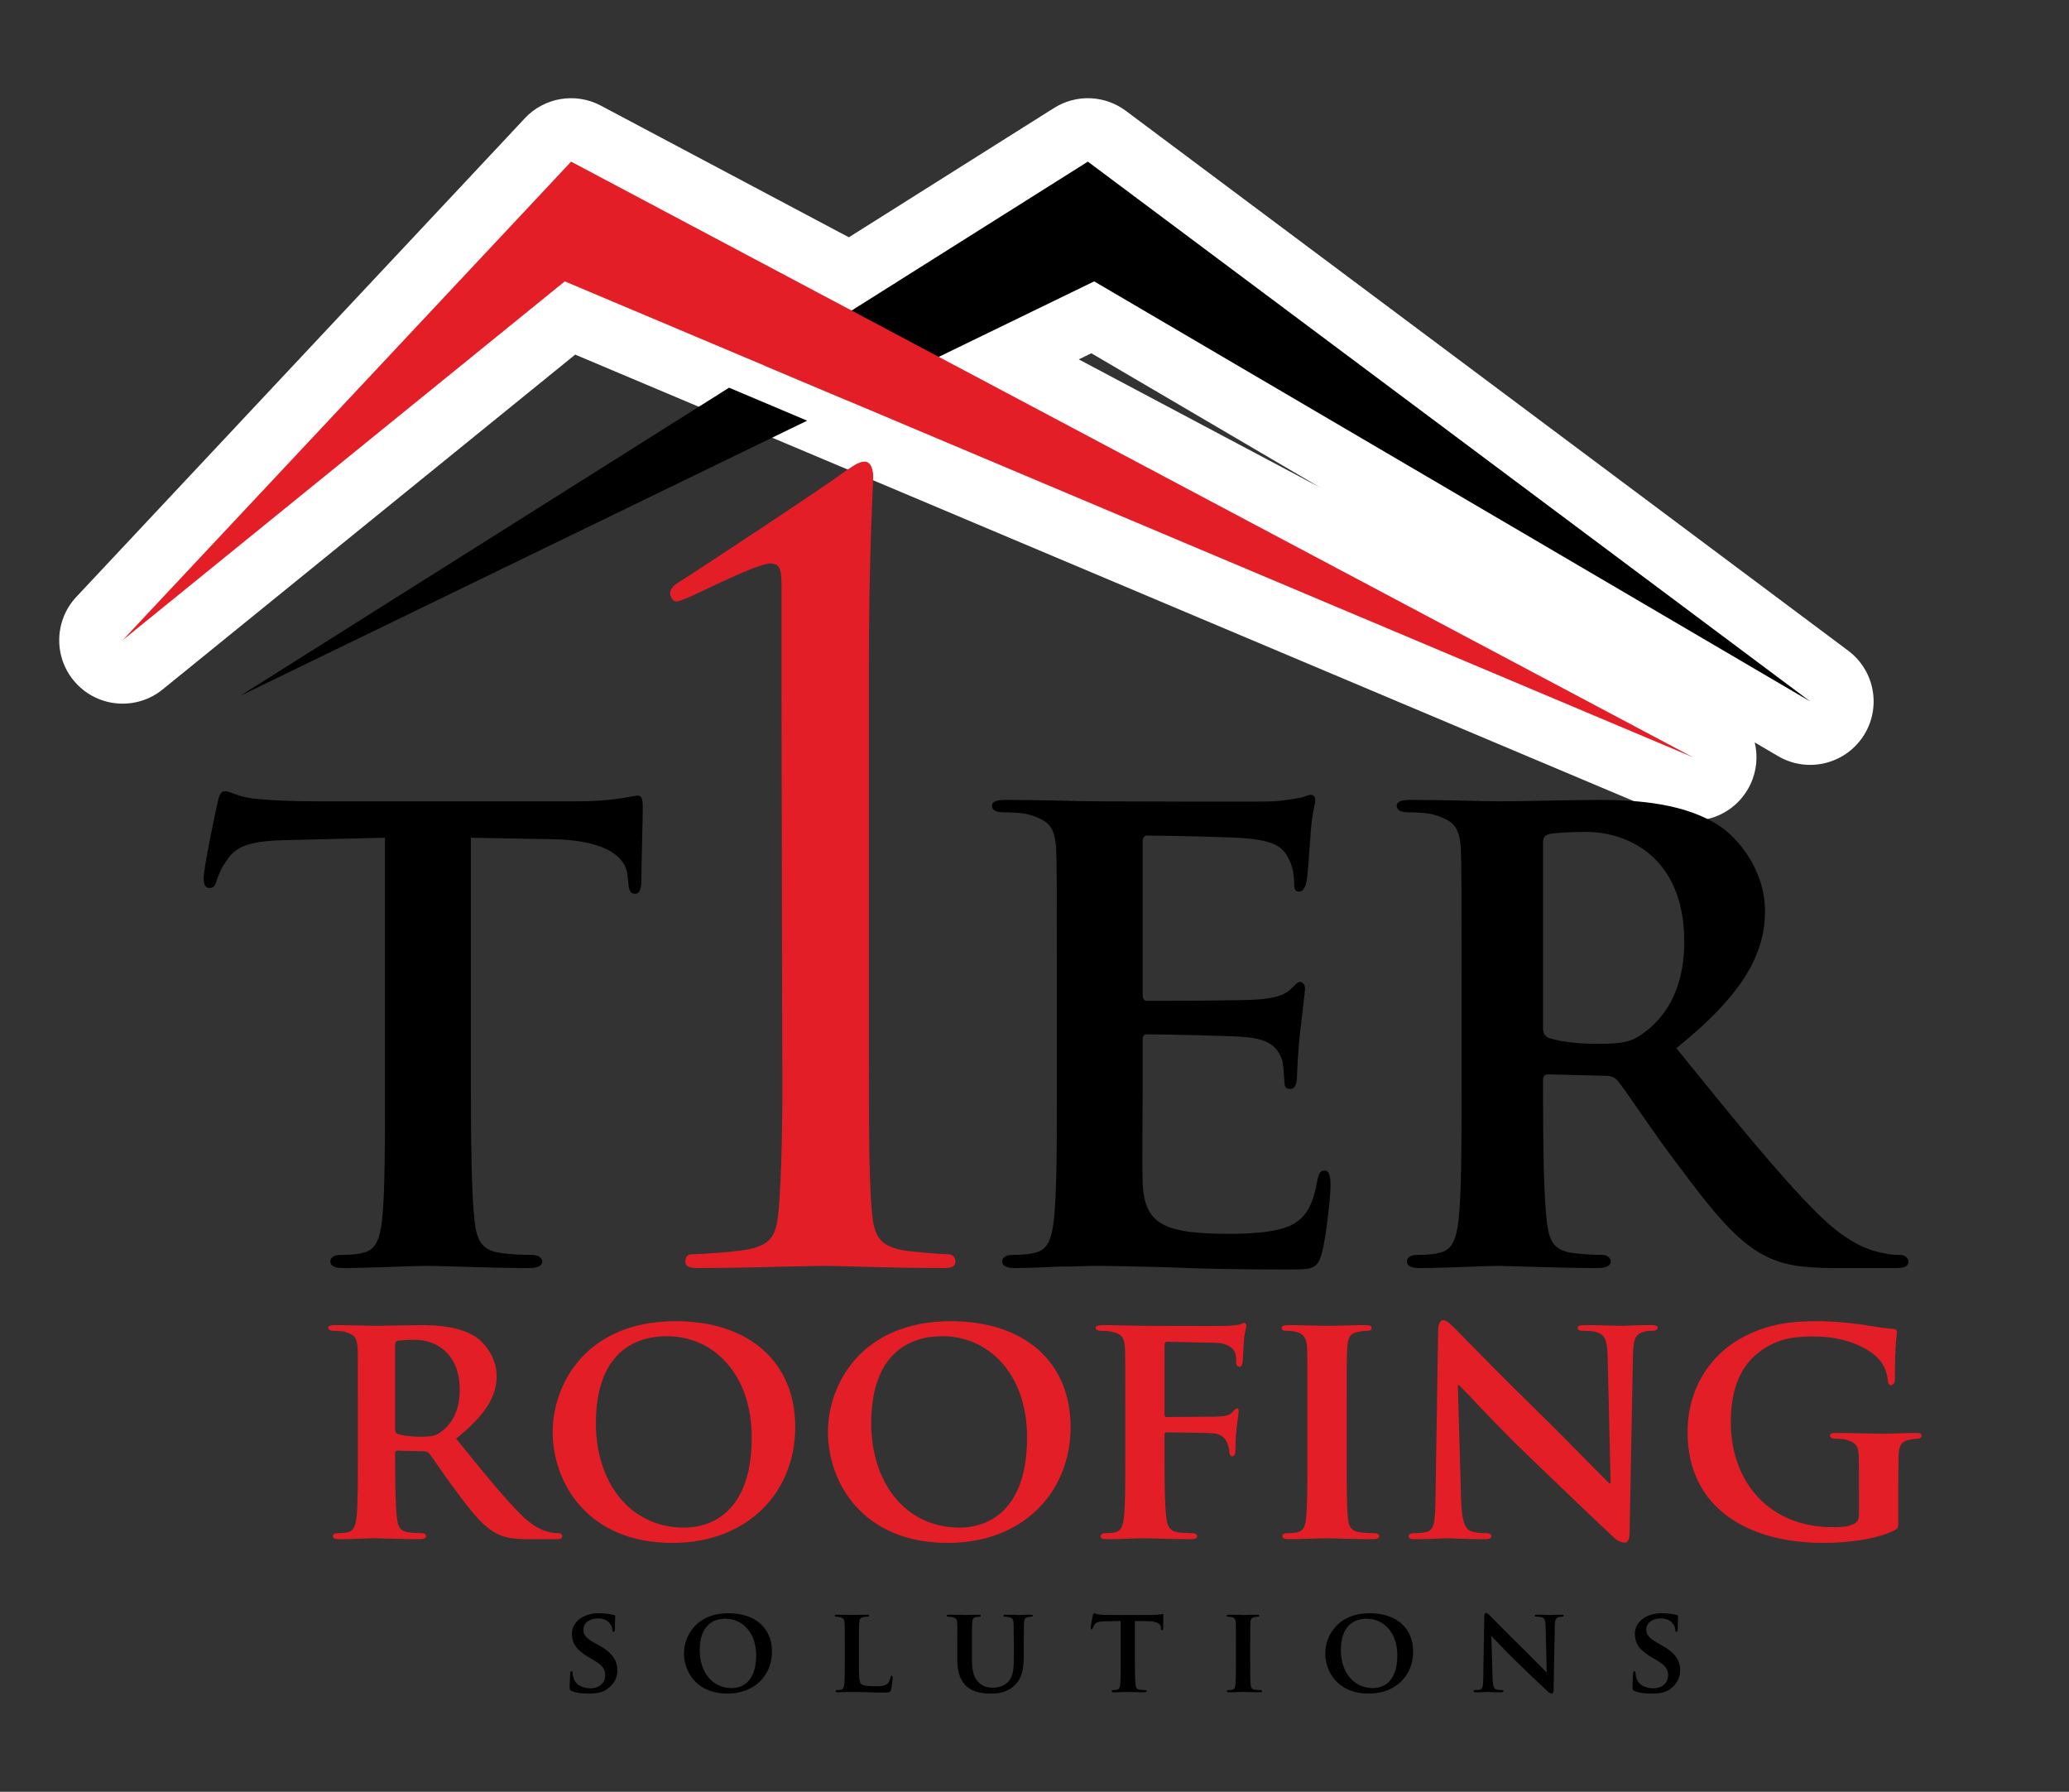 <?xml version="1.0" encoding="UTF-8" standalone="no"?> <svg xmlns="http://www.w3.org/2000/svg" xmlns:xlink="http://www.w3.org/1999/xlink" xmlns:serif="http://www.serif.com/" width="100%" height="100%" viewBox="0 0 261 226" version="1.1" xml:space="preserve" style="fill-rule:evenodd;clip-rule:evenodd;stroke-linejoin:round;stroke-miterlimit:2;"><rect x="0" y="0" width="261" height="226" fill="#333333" stroke="none"/><rect id="Desktop-1920x1080" x="-1119.59" y="-955.134" width="1920" height="6930.78" style="fill:none;"></rect><g id="Slider-Nav"></g><g><g><g><path d="M101.753,57.038l2.11,0.889l0.014,0.006l60.469,25.507l46.121,19.448c3.944,1.663 8.498,-0.073 10.335,-3.938c0.816,-1.718 0.967,-3.587 0.551,-5.309l2.953,1.733c3.662,2.148 8.364,1.061 10.713,-2.476c2.348,-3.537 1.524,-8.292 -1.877,-10.833l-91.122,-68.088c-2.652,-1.982 -6.252,-2.125 -9.053,-0.359l-25.883,16.311l-31.293,-16.609c-3.194,-1.696 -7.128,-1.037 -9.597,1.605l-3.138,3.36c-0.571,0.609 -53.422,56.996 -53.422,56.996c-2.877,3.069 -2.885,7.843 -0.018,10.922c2.867,3.079 7.629,3.411 10.896,0.76l52.047,-42.236l20.753,8.753l8.441,3.558Zm34.33,-11.709l30.538,16.208l-28.949,-16.98l-1.589,0.772Z" style="fill:#fff;"></path><path d="M213.576,95.517l-46.122,-19.448l-60.483,-25.513l-10.552,-4.448l-25.174,-10.618l-55.774,45.261l53.426,-57l3.144,-3.365l35.387,18.783l10.995,5.843l95.153,50.505Z" style="fill:#fff;fill-rule:nonzero;"></path></g><g id="Tier-1-Logo-Color"><path d="M91.971,48.899l9.848,4.161l-71.57,34.735l61.722,-38.896Z" style="fill-rule:nonzero;"></path><path d="M137.232,20.386l-29.805,18.783l-4.343,2.726l-6.664,4.213l10.551,4.448l6.496,-3.144l4.956,-2.4l19.604,-9.522l90.327,52.983l-91.122,-68.087Z" style="fill-rule:nonzero;"></path><path d="M15.471,80.751l55.774,-45.261l25.174,10.618l10.552,4.447l60.483,25.514l-53.987,-28.657l-10.383,-5.517l-34.187,-18.144l-53.426,57Z" style="fill:#fff;fill-rule:nonzero;"></path><path d="M80.428,100.343c-0.274,-0 -0.913,0.182 -2.205,0.365c-1.187,0.183 -2.935,0.365 -5.504,0.365l-32.778,0c-2.674,0 -5.7,-0.091 -8.087,-0.365c-2.022,-0.274 -2.844,-0.913 -3.483,-0.913c-0.47,-0 -0.744,0.456 -0.926,1.461c-0.183,0.652 -1.748,8.178 -1.748,9.469c0,0.822 0.183,1.279 0.744,1.279c0.547,-0 0.73,-0.366 0.913,-1.005c0.182,-0.561 0.547,-1.565 1.382,-2.661c1.187,-1.747 3.118,-2.308 7.8,-2.386l12.026,-0.287l0,31.591c0,7.161 0,13.317 -0.365,16.63c-0.274,2.296 -0.73,3.757 -2.387,4.122c-0.639,0.196 -1.656,0.274 -2.843,0.274c-1.018,0 -1.292,0.47 -1.292,0.835c0,0.548 0.561,0.822 1.566,0.822c3.208,-0 8.726,-0.274 10.565,-0.274c2.295,-0 7.709,0.274 13.03,0.274c0.926,-0 1.565,-0.274 1.565,-0.822c0,-0.365 -0.365,-0.835 -1.278,-0.835c-1.2,0 -3.039,-0.078 -4.135,-0.274c-2.387,-0.365 -2.856,-1.826 -3.13,-4.03c-0.365,-3.405 -0.457,-9.561 -0.457,-16.722l0,-31.591l10.2,0.182c7.253,0.105 9.366,2.491 9.548,4.5l0.092,0.835c0.091,1.187 0.274,1.552 0.913,1.552c0.469,0 0.652,-0.456 0.743,-1.278c0,-2.022 0.183,-7.813 0.183,-9.457c-0,-1.2 -0.092,-1.656 -0.652,-1.656" style="fill-rule:nonzero;"></path><path d="M167.115,147.639c-0.561,-0 -0.744,0.365 -0.926,1.187c-0.548,3.221 -1.474,4.865 -3.483,5.791c-2.113,0.913 -5.517,1.004 -7.63,1.004c-8.257,0 -10.748,-1.187 -10.931,-6.522c-0.091,-2.282 0,-8.895 0,-11.569l0,-6.235c0,-0.47 0.091,-0.835 0.47,-0.835c2.008,0 11.204,0.183 12.665,0.365c3.039,0.274 4.043,1.474 4.5,3.04c0.183,1.004 0.183,2.021 0.274,2.843c-0,0.365 0.182,0.639 0.743,0.639c0.731,0 0.822,-1.095 0.822,-1.735c0,-0.56 0.183,-3.678 0.365,-5.243c0.457,-3.952 0.639,-5.23 0.639,-5.687c0,-0.457 -0.273,-0.835 -0.639,-0.835c-0.365,0 -0.639,0.47 -1.278,1.018c-0.835,0.73 -1.93,1.004 -3.861,1.187c-1.839,0.182 -12.313,0.182 -14.139,0.182c-0.47,0 -0.561,-0.365 -0.561,-0.822l0,-19.278c0,-0.469 0.183,-0.743 0.561,-0.743c1.644,-0 11.296,0.182 12.665,0.365c4.044,0.378 4.683,1.474 5.335,2.856c0.457,0.913 0.548,2.296 0.548,2.844c-0,0.639 0.091,1.004 0.639,1.004c0.639,0 0.822,-0.913 0.926,-1.278c0.183,-0.926 0.365,-4.317 0.457,-5.152c0.182,-3.574 0.639,-4.487 0.639,-5.048c-0,-0.365 -0.092,-0.731 -0.548,-0.731c-0.365,0 -0.835,0.274 -1.291,0.366c-0.64,0.091 -1.931,0.365 -3.392,0.456c-1.565,0.092 -19.474,0 -22.043,0c-2.296,0 -7.435,-0.182 -11.661,-0.182c-1.2,-0 -1.839,0.182 -1.839,0.743c-0,0.548 0.548,0.822 1.382,0.822c1.187,-0 2.57,0.091 3.209,0.274c2.57,0.73 3.3,1.565 3.496,4.226c0.091,2.478 0.091,4.682 0.091,16.526l0,13.774c0,7.161 0,13.317 -0.378,16.63c-0.274,2.296 -0.731,3.757 -2.387,4.122c-0.731,0.196 -1.644,0.274 -2.844,0.274c-1.004,0 -1.278,0.47 -1.278,0.835c0,0.548 0.548,0.822 1.552,0.822c1.657,-0 3.679,-0.092 5.609,-0.183c1.93,-0 3.665,-0.091 4.591,-0.091c2.387,-0 5.413,0.091 9.366,0.182c3.952,0.183 8.817,0.274 14.869,0.274c3.039,0 3.77,0 4.318,-2.022c0.469,-1.552 1.108,-6.887 1.108,-8.621c0,-0.835 -0.091,-1.839 -0.73,-1.839" style="fill-rule:nonzero;"></path><path d="M207.237,130.369c-1.383,1.017 -2.479,1.291 -5.7,1.291c-2.022,0 -4.409,-0.182 -6.157,-0.743c-0.548,-0.274 -0.73,-0.548 -0.73,-1.37l-0,-23.23c-0,-0.652 0.182,-0.926 0.73,-1.109c0.835,-0.183 2.765,-0.274 4.787,-0.274c4.774,0 12.3,2.844 12.3,13.865c0,6.431 -2.752,9.822 -5.23,11.57m32.504,27.913c-0.639,0 -1.096,0 -1.93,-0.183c-1.279,-0.273 -4.135,-0.639 -8.635,-5.139c-4.865,-4.865 -10.552,-11.935 -17.713,-20.752c7.891,-6.339 11.191,-11.478 11.191,-17.27c0,-5.23 -3.391,-9.182 -5.687,-10.734c-4.317,-2.844 -10.187,-3.313 -15.339,-3.313c-2.478,-0 -9.822,0.182 -12.574,0.182c-1.657,0 -6.796,-0.182 -11.022,-0.182c-1.2,-0 -1.839,0.182 -1.839,0.743c0,0.548 0.548,0.822 1.383,0.822c1.187,-0 2.569,0.091 3.208,0.274c2.57,0.73 3.3,1.565 3.496,4.226c0.091,2.478 0.091,4.682 0.091,16.526l0,13.774c0,7.161 0,13.317 -0.378,16.63c-0.274,2.296 -0.73,3.757 -2.387,4.122c-0.73,0.196 -1.643,0.274 -2.843,0.274c-1.005,0 -1.279,0.47 -1.279,0.835c0,0.548 0.548,0.822 1.553,0.822c3.221,-0 8.36,-0.274 9.926,-0.274c1.187,-0 7.891,0.274 12.574,0.274c1.017,-0 1.656,-0.274 1.656,-0.822c0,-0.365 -0.365,-0.835 -1.017,-0.835c-1.005,0 -2.752,-0.078 -3.939,-0.274c-2.479,-0.365 -2.857,-1.826 -3.131,-4.122c-0.365,-3.313 -0.456,-9.378 -0.456,-16.63l-0,-1.096c-0,-0.469 0.274,-0.652 0.639,-0.652l7.265,0.183c0.548,-0 1.004,0.104 1.461,0.561c1.017,1.187 4.409,6.43 7.63,10.643c4.5,6.065 7.526,9.744 11.009,11.491c2.113,1.096 4.317,1.553 8.817,1.553l7.722,-0c1.005,-0 1.552,-0.183 1.552,-0.822c0,-0.365 -0.365,-0.835 -1.004,-0.835" style="fill-rule:nonzero;"></path><path d="M119.701,158.204c-0.73,-0 -4.682,-0.287 -6.065,-0.561c-2.935,-0.639 -3.391,-2.022 -3.665,-4.957c-0.365,-4.043 -0.365,-11.843 -0.365,-20.661l-0,-48c-0,-14.048 0.548,-23.139 0.548,-23.869c-0,-0.926 -0.274,-1.931 -1.109,-1.931c-0.731,0 -1.552,0.639 -2.387,1.187c-3.209,2.387 -20.844,13.957 -21.209,14.139c-0.456,0.287 -0.913,0.744 -0.913,1.292c0,0.548 0.457,1.017 0.731,1.017c0.365,0 0.821,-0.196 1.278,-0.378c2.022,-0.822 8.909,-4.409 10.656,-4.409c1.383,0 1.383,1.109 1.383,3.313l0,12.026l0.091,45.613c0.092,8.818 -0.091,16.618 -0.456,20.661c-0.287,2.935 -0.744,4.226 -3.678,4.866c-1.657,0.365 -6.34,0.652 -7.344,0.652c-0.365,-0 -0.743,0.274 -0.743,0.913c-0,0.639 0.56,0.822 1.565,0.822c5.882,-0 13.591,-0.274 15.704,-0.274c2.478,-0 8.361,0.274 15.339,0.274c1.005,-0 1.461,-0.183 1.461,-0.822c0,-0.639 -0.456,-0.913 -0.822,-0.913" style="fill:#e31e26;fill-rule:nonzero;"></path><path d="M55.606,180.626c-0.639,0.456 -1.135,0.587 -2.609,0.587c-0.926,-0 -2.022,-0.092 -2.817,-0.34c-0.248,-0.13 -0.339,-0.247 -0.339,-0.626l-0,-10.63c-0,-0.287 0.091,-0.418 0.339,-0.496c0.378,-0.091 1.265,-0.13 2.191,-0.13c2.178,-0 5.622,1.304 5.622,6.339c-0,2.935 -1.265,4.5 -2.387,5.296m14.856,12.756c-0.287,0 -0.508,0 -0.874,-0.078c-0.6,-0.131 -1.891,-0.287 -3.952,-2.348c-2.23,-2.23 -4.826,-5.465 -8.1,-9.496c3.6,-2.895 5.113,-5.243 5.113,-7.891c0,-2.4 -1.552,-4.2 -2.595,-4.917c-1.983,-1.305 -4.67,-1.513 -7.018,-1.513c-1.135,-0 -4.487,0.091 -5.752,0.091c-0.756,-0 -3.104,-0.091 -5.035,-0.091c-0.548,-0 -0.848,0.091 -0.848,0.339c0,0.248 0.261,0.378 0.64,0.378c0.547,0 1.173,0.039 1.46,0.13c1.174,0.34 1.513,0.705 1.605,1.931c0.039,1.135 0.039,2.139 0.039,7.552l-0,6.3c-0,3.274 -0,6.091 -0.17,7.604c-0.13,1.044 -0.339,1.722 -1.095,1.892c-0.326,0.078 -0.757,0.117 -1.292,0.117c-0.469,0 -0.6,0.222 -0.6,0.378c0,0.261 0.261,0.379 0.718,0.379c1.474,-0 3.822,-0.118 4.539,-0.118c0.548,0 3.613,0.118 5.752,0.118c0.457,-0 0.757,-0.118 0.757,-0.379c-0,-0.156 -0.17,-0.378 -0.47,-0.378c-0.456,0 -1.252,-0.039 -1.8,-0.117c-1.135,-0.17 -1.304,-0.848 -1.422,-1.892c-0.169,-1.513 -0.221,-4.278 -0.221,-7.604l-0,-0.496c-0,-0.221 0.13,-0.3 0.3,-0.3l3.313,0.079c0.26,-0 0.469,0.052 0.678,0.261c0.456,0.547 2.009,2.934 3.483,4.865c2.06,2.778 3.443,4.448 5.034,5.256c0.966,0.496 1.983,0.705 4.031,0.705l3.535,-0c0.456,-0 0.717,-0.079 0.717,-0.379c-0,-0.156 -0.17,-0.378 -0.47,-0.378" style="fill:#e31e26;fill-rule:nonzero;"></path><path d="M86.336,192.678c-6.965,-0 -11.165,-5.805 -11.165,-13.148c0,-8.817 4.826,-10.996 8.948,-10.996c5.961,0 10.709,4.865 10.709,12.757c-0,10.161 -5.883,11.387 -8.492,11.387m-1.121,-26.035c-11.218,-0 -15.496,7.891 -15.496,13.983c-0,6.339 4.356,13.982 15.104,13.982c9.535,0 15.496,-6.43 15.496,-14.608c-0,-8.192 -5.791,-13.357 -15.104,-13.357" style="fill:#e31e26;fill-rule:nonzero;"></path><path d="M121.071,192.678c-6.965,-0 -11.165,-5.805 -11.165,-13.148c-0,-8.817 4.826,-10.996 8.948,-10.996c5.961,0 10.709,4.865 10.709,12.757c-0,10.161 -5.883,11.387 -8.492,11.387m-1.135,-26.035c-11.204,-0 -15.495,7.891 -15.495,13.983c-0,6.339 4.369,13.982 15.117,13.982c9.535,0 15.496,-6.43 15.496,-14.608c-0,-8.192 -5.791,-13.357 -15.118,-13.357" style="fill:#e31e26;fill-rule:nonzero;"></path><path d="M156.98,166.852c-0.209,-0 -0.378,0.169 -0.587,0.208c-0.378,0.079 -0.835,0.131 -1.513,0.17c-0.874,0.039 -9.065,-0 -10.5,-0c-1.044,-0 -3.391,-0.091 -5.283,-0.091c-0.587,-0 -0.887,0.091 -0.887,0.339c0,0.248 0.3,0.378 0.626,0.378c0.548,0 1.174,0.039 1.474,0.13c1.174,0.287 1.513,0.705 1.592,1.931c0.052,1.135 0.052,2.139 0.052,7.552l-0,6.3c-0,3.444 -0,6.091 -0.17,7.604c-0.13,1.044 -0.339,1.722 -1.095,1.892c-0.34,0.078 -0.757,0.117 -1.305,0.117c-0.417,0 -0.548,0.222 -0.548,0.378c0,0.3 0.261,0.379 0.757,0.379c1.396,-0 3.743,-0.118 4.709,-0.118c0.965,0 3.574,0.118 5.921,0.118c0.548,-0 0.796,-0.118 0.796,-0.379c0,-0.156 -0.169,-0.378 -0.626,-0.378c-0.509,0 -1.304,-0.039 -1.813,-0.117c-1.083,-0.17 -1.344,-0.848 -1.461,-1.892c-0.169,-1.513 -0.222,-4.03 -0.222,-7.473l0,-2.948c0,-0.248 0.092,-0.287 0.261,-0.287c0.626,-0 4.996,0.039 5.922,0.13c1.135,0.078 1.591,0.796 1.761,1.291c0.169,0.431 0.248,0.848 0.248,1.096c-0,0.248 0.13,0.509 0.339,0.509c0.378,-0 0.417,-0.509 0.417,-0.796c0,-0.261 0.039,-1.891 0.131,-2.609c0.13,-1.134 0.287,-2.1 0.287,-2.308c-0,-0.209 -0.079,-0.339 -0.209,-0.339c-0.209,-0 -0.287,0.169 -0.496,0.378c-0.339,0.469 -0.887,0.587 -1.552,0.626c-0.548,0.052 -1.056,0.052 -1.683,0.052l-5.165,0.039c-0.208,0 -0.261,-0.13 -0.261,-0.339l0,-8.648c0,-0.417 0.131,-0.508 0.339,-0.508l6.131,0.13c1.396,0.039 2.1,0.587 2.361,1.096c0.248,0.495 0.208,1.043 0.208,1.343c0,0.418 0.209,0.587 0.457,0.587c0.248,0 0.339,-0.417 0.378,-0.717c0.039,-0.418 0.131,-2.518 0.17,-2.896c0.13,-0.926 0.287,-1.343 0.287,-1.591c-0,-0.17 -0.118,-0.339 -0.248,-0.339" style="fill:#e31e26;fill-rule:nonzero;"></path><path d="M173.402,193.382c-0.548,0 -1.383,-0.039 -1.892,-0.117c-1.082,-0.17 -1.343,-0.718 -1.46,-1.683c-0.17,-1.513 -0.17,-4.369 -0.17,-7.813l-0,-6.3c-0,-5.413 -0,-6.417 0.078,-7.552c0.092,-1.265 0.379,-1.761 1.383,-1.931c0.43,-0.091 0.717,-0.13 1.096,-0.13c0.378,0 0.586,-0.078 0.586,-0.417c0,-0.209 -0.286,-0.3 -0.756,-0.3c-1.422,-0 -3.822,0.091 -4.748,0.091c-1.043,-0 -3.561,-0.091 -4.943,-0.091c-0.6,-0 -0.887,0.091 -0.887,0.3c-0,0.339 0.208,0.417 0.587,0.417c0.456,0 0.926,0.039 1.343,0.17c0.796,0.247 1.174,0.665 1.265,1.891c0.039,1.135 0.039,2.139 0.039,7.552l0,6.3c0,3.444 0,6.3 -0.169,7.774c-0.131,1.043 -0.339,1.552 -1.096,1.722c-0.326,0.078 -0.756,0.117 -1.304,0.117c-0.457,0 -0.587,0.222 -0.587,0.378c-0,0.261 0.261,0.379 0.717,0.379c1.474,-0 3.992,-0.118 4.826,-0.118c1.018,0 3.535,0.118 5.961,0.118c0.431,-0 0.718,-0.118 0.718,-0.379c-0,-0.156 -0.17,-0.378 -0.587,-0.378" style="fill:#e31e26;fill-rule:nonzero;"></path><path d="M208.254,167.139c-1.8,-0 -3.183,0.091 -3.613,0.091c-0.796,-0 -2.765,-0.091 -4.696,-0.091c-0.548,-0 -0.926,0.052 -0.926,0.339c0,0.208 0.131,0.378 0.587,0.378c0.509,0 1.383,0 1.931,0.209c0.887,0.339 1.226,0.965 1.265,3.156l0.378,15.874l-0.169,0c-0.548,-0.509 -5.466,-5.543 -7.983,-8.022c-5.374,-5.256 -10.918,-10.917 -11.374,-11.387c-0.626,-0.626 -1.135,-1.173 -1.591,-1.173c-0.379,-0 -0.639,0.508 -0.639,1.213l-0.34,21.169c-0.039,3.105 -0.156,4.07 -1.121,4.331c-0.509,0.117 -1.187,0.156 -1.683,0.156c-0.339,0 -0.587,0.17 -0.587,0.378c0,0.34 0.326,0.379 0.835,0.379c1.891,-0 3.652,-0.118 3.991,-0.118c0.665,0 2.387,0.118 4.787,0.118c0.509,-0 0.835,-0.079 0.835,-0.379c-0,-0.208 -0.209,-0.378 -0.626,-0.378c-0.587,0 -1.305,-0.039 -1.931,-0.248c-0.717,-0.248 -1.174,-1.095 -1.265,-3.861l-0.417,-14.569l0.13,-0c0.718,0.626 4.618,4.956 8.648,8.817c3.861,3.731 8.478,8.139 10.787,10.292c0.378,0.378 0.887,0.756 1.513,0.756c0.3,0 0.587,-0.339 0.587,-1.135l0.43,-22.513c0.04,-2.008 0.327,-2.648 1.344,-2.935c0.456,-0.13 0.743,-0.13 1.122,-0.13c0.43,0 0.639,-0.17 0.639,-0.378c-0,-0.287 -0.339,-0.339 -0.848,-0.339" style="fill:#e31e26;fill-rule:nonzero;"></path><path d="M241.645,180.743c-1.213,-0 -3.143,0.091 -4.317,0.091c-1.096,0 -3.744,-0.091 -5.674,-0.091c-0.509,-0 -0.796,0.052 -0.796,0.339c0,0.209 0.248,0.378 0.587,0.378c0.496,0 1.135,0.04 1.422,0.131c1.174,0.339 1.552,0.704 1.604,1.93c0.039,1.096 0.039,2.439 0.039,4.2l0,3.274c0,0.626 -0.169,1.005 -0.717,1.252c-0.887,0.379 -1.63,0.379 -2.609,0.379c-7.891,-0 -12.847,-5.583 -12.847,-13.266c-0,-4.369 1.343,-7.004 3.404,-8.687c2.569,-2.06 5.126,-2.1 7.135,-2.1c4.161,0 6.939,1.592 8.021,2.726c0.966,1.005 1.174,2.14 1.266,2.935c0.039,0.3 0.13,0.47 0.378,0.47c0.287,-0 0.496,-0.261 0.496,-0.796c-0,-4.5 0.26,-5.465 0.26,-5.882c0,-0.248 -0.091,-0.379 -0.508,-0.418c-0.874,-0.039 -2.179,-0.261 -2.935,-0.378c-0.757,-0.17 -3.991,-0.587 -6.548,-0.587c-3.117,-0 -6.43,0.248 -9.952,2.309c-3.404,1.969 -6.47,5.961 -6.47,11.674c0,9.86 8.022,13.982 17.087,13.982c2.896,0 6.548,-0.378 9.026,-1.591c0.47,-0.261 0.47,-0.3 0.47,-1.265l-0,-3.952c-0,-1.761 -0,-3.183 0.039,-4.279c0.039,-1.265 0.418,-1.761 1.422,-1.93c0.43,-0.091 0.717,-0.131 1.017,-0.131c0.248,0 0.457,-0.169 0.457,-0.378c-0,-0.287 -0.248,-0.339 -0.757,-0.339" style="fill:#e31e26;fill-rule:nonzero;"></path><path d="M75.563,207.534l-0.561,-0.313c-1.2,-0.665 -1.409,-1.121 -1.409,-1.695c-0,-0.887 0.861,-1.396 1.826,-1.396c0.874,0 1.291,0.365 1.487,0.613c0.287,0.339 0.352,0.73 0.352,0.848c0,0.156 0.052,0.235 0.144,0.235c0.104,-0 0.169,-0.131 0.169,-0.418c0,-1.017 0.039,-1.382 0.039,-1.552c0,-0.091 -0.065,-0.13 -0.182,-0.156c-0.352,-0.092 -1.031,-0.222 -1.905,-0.222c-1.852,-0 -3.378,1.017 -3.378,2.609c0,1.134 0.522,2.008 2.1,2.934l0.783,0.457c1.187,0.704 1.317,1.265 1.317,1.826c0,0.913 -0.704,1.643 -1.852,1.643c-0.835,0 -1.839,-0.313 -2.139,-1.278c-0.065,-0.222 -0.118,-0.496 -0.118,-0.665c0,-0.091 -0.013,-0.222 -0.13,-0.222c-0.117,0 -0.17,0.144 -0.17,0.339c-0.013,0.209 -0.078,1.018 -0.078,1.722c0,0.287 0.039,0.352 0.261,0.444c0.574,0.26 1.396,0.326 2.178,0.326c0.705,-0 1.592,-0.066 2.231,-0.522c0.978,-0.691 1.343,-1.461 1.343,-2.426c0,-1.174 -0.548,-2.165 -2.308,-3.131" style="fill-rule:nonzero;"></path><path d="M92.31,212.921c-2.517,0 -4.043,-2.1 -4.043,-4.774c-0,-3.195 1.747,-3.978 3.247,-3.978c2.153,0 3.874,1.761 3.874,4.618c0,3.691 -2.126,4.134 -3.078,4.134m-0.404,-9.443c-4.07,-0 -5.622,2.869 -5.622,5.074c0,2.295 1.591,5.061 5.478,5.061c3.457,-0 5.622,-2.322 5.622,-5.296c0,-2.961 -2.1,-4.839 -5.478,-4.839" style="fill-rule:nonzero;"></path><path d="M112.476,211.356c-0.105,0 -0.131,0.065 -0.144,0.196c-0.039,0.235 -0.17,0.6 -0.339,0.769c-0.339,0.353 -0.848,0.366 -1.565,0.366c-1.031,-0 -1.553,-0.079 -1.787,-0.274c-0.287,-0.235 -0.287,-1.057 -0.287,-2.726l-0,-2.283c-0,-1.957 -0,-2.322 0.039,-2.739c0.026,-0.457 0.13,-0.639 0.496,-0.692c0.156,-0.039 0.365,-0.052 0.521,-0.052c0.17,0 0.235,-0.039 0.235,-0.13c0,-0.091 -0.091,-0.131 -0.287,-0.131c-0.509,0 -1.604,0.04 -1.93,0.04c-0.366,-0 -1.213,-0.04 -1.839,-0.04c-0.196,0 -0.287,0.04 -0.287,0.131c-0,0.091 0.078,0.13 0.221,0.13c0.17,0 0.339,0.013 0.444,0.052c0.43,0.118 0.548,0.248 0.574,0.692c0.026,0.417 0.026,0.782 0.026,2.739l-0,2.283c-0,1.186 -0,2.204 -0.065,2.765c-0.053,0.378 -0.131,0.613 -0.392,0.678c-0.13,0.026 -0.274,0.039 -0.482,0.039c-0.17,0 -0.209,0.078 -0.209,0.144c-0,0.091 0.091,0.143 0.261,0.143c0.274,0 0.6,-0.026 0.926,-0.039c0.313,-0 0.613,-0.013 0.756,-0.013c0.548,-0 1.122,0.013 1.787,0.026c0.666,0.039 1.448,0.052 2.4,0.052c0.705,0 0.77,-0.065 0.861,-0.352c0.105,-0.378 0.196,-1.343 0.196,-1.487c-0,-0.156 -0.039,-0.287 -0.13,-0.287" style="fill-rule:nonzero;"></path><path d="M130.019,203.66c-0.522,0 -1.422,0.04 -1.565,0.04c-0.013,-0 -0.913,-0.04 -1.604,-0.04c-0.183,0 -0.274,0.04 -0.274,0.131c-0,0.091 0.078,0.13 0.234,0.13c0.144,0 0.379,0.013 0.483,0.052c0.43,0.118 0.535,0.248 0.561,0.692c0.013,0.417 0.039,0.782 0.039,2.739l0,1.63c0,1.331 -0.039,2.453 -0.783,3.157c-0.534,0.509 -1.213,0.678 -1.8,0.678c-0.456,0 -1.095,-0.039 -1.682,-0.522c-0.652,-0.508 -1.018,-1.239 -1.018,-3.13l0,-1.813c0,-1.957 0,-2.322 0.027,-2.739c0.026,-0.457 0.13,-0.639 0.482,-0.692c0.17,-0.039 0.248,-0.052 0.404,-0.052c0.131,0 0.209,-0.039 0.209,-0.13c0,-0.091 -0.091,-0.131 -0.287,-0.131c-0.495,0 -1.382,0.04 -1.722,0.04c-0.391,-0 -1.291,-0.04 -2.008,-0.04c-0.196,0 -0.287,0.04 -0.287,0.131c-0,0.091 0.078,0.13 0.222,0.13c0.182,0 0.417,0.013 0.521,0.052c0.431,0.118 0.548,0.235 0.574,0.692c0.039,0.417 0.013,0.782 0.013,2.739l0,1.904c0,1.879 0.535,2.831 1.226,3.431c0.966,0.848 2.361,0.874 3.053,0.874c0.873,-0 1.891,-0.131 2.83,-0.926c1.135,-0.927 1.278,-2.453 1.278,-3.9l0,-1.383c0,-1.957 0.026,-2.322 0.039,-2.739c0.026,-0.457 0.118,-0.639 0.483,-0.692c0.17,-0.039 0.248,-0.052 0.391,-0.052c0.157,0 0.235,-0.039 0.235,-0.13c0,-0.091 -0.091,-0.131 -0.274,-0.131" style="fill-rule:nonzero;"></path><path d="M146.65,203.569c-0.039,0 -0.144,0.039 -0.366,0.065c-0.195,0.026 -0.482,0.066 -0.913,0.066l-5.426,-0c-0.443,-0 -0.952,-0.027 -1.343,-0.066c-0.339,-0.052 -0.47,-0.156 -0.574,-0.156c-0.078,-0 -0.131,0.078 -0.157,0.248c-0.026,0.104 -0.287,1.356 -0.287,1.565c0,0.143 0.026,0.209 0.118,0.209c0.091,-0 0.13,-0.053 0.156,-0.157c0.026,-0.091 0.092,-0.261 0.222,-0.443c0.196,-0.287 0.522,-0.379 1.304,-0.405l1.983,-0.039l0,5.231c0,1.186 0,2.204 -0.052,2.765c-0.052,0.378 -0.131,0.613 -0.405,0.678c-0.104,0.026 -0.273,0.039 -0.469,0.039c-0.17,0 -0.209,0.078 -0.209,0.144c0,0.091 0.092,0.143 0.261,0.143c0.535,0 1.448,-0.052 1.748,-0.052c0.378,-0 1.278,0.052 2.165,0.052c0.144,0 0.248,-0.052 0.248,-0.143c-0,-0.066 -0.052,-0.144 -0.209,-0.144c-0.195,0 -0.495,-0.013 -0.678,-0.039c-0.404,-0.065 -0.483,-0.3 -0.522,-0.665c-0.065,-0.574 -0.078,-1.592 -0.078,-2.778l0,-5.231l1.696,0.026c1.2,0.013 1.552,0.418 1.578,0.744l0.013,0.143c0.013,0.196 0.052,0.261 0.157,0.261c0.078,0 0.104,-0.078 0.117,-0.222c-0,-0.326 0.026,-1.291 0.026,-1.565c-0,-0.196 -0.013,-0.274 -0.104,-0.274" style="fill-rule:nonzero;"></path><path d="M158.989,213.169c-0.209,0 -0.509,-0.013 -0.692,-0.039c-0.391,-0.065 -0.482,-0.261 -0.534,-0.613c-0.053,-0.548 -0.053,-1.578 -0.053,-2.83l0,-2.283c0,-1.957 0,-2.322 0.026,-2.739c0.027,-0.457 0.131,-0.639 0.496,-0.692c0.157,-0.039 0.261,-0.052 0.404,-0.052c0.131,0 0.209,-0.026 0.209,-0.156c0,-0.065 -0.104,-0.105 -0.274,-0.105c-0.521,0 -1.382,0.04 -1.721,0.04c-0.379,-0 -1.292,-0.04 -1.8,-0.04c-0.209,0 -0.314,0.04 -0.314,0.105c0,0.13 0.079,0.156 0.209,0.156c0.17,0 0.339,0.013 0.496,0.066c0.287,0.091 0.417,0.234 0.456,0.678c0.013,0.417 0.013,0.782 0.013,2.739l0,2.283c0,1.252 0,2.282 -0.065,2.817c-0.039,0.378 -0.117,0.561 -0.391,0.626c-0.131,0.026 -0.274,0.039 -0.47,0.039c-0.169,0 -0.221,0.078 -0.221,0.144c-0,0.091 0.091,0.143 0.26,0.143c0.535,0 1.448,-0.052 1.748,-0.052c0.365,-0 1.279,0.052 2.165,0.052c0.157,0 0.261,-0.052 0.261,-0.143c0,-0.066 -0.065,-0.144 -0.208,-0.144" style="fill-rule:nonzero;"></path><path d="M173.206,212.921c-2.53,0 -4.057,-2.1 -4.057,-4.774c0,-3.195 1.761,-3.978 3.248,-3.978c2.165,0 3.874,1.761 3.874,4.618c0,3.691 -2.126,4.134 -3.065,4.134m-0.417,-9.443c-4.057,-0 -5.609,2.869 -5.609,5.074c-0,2.295 1.578,5.061 5.478,5.061c3.457,-0 5.609,-2.322 5.609,-5.296c-0,-2.961 -2.1,-4.839 -5.478,-4.839" style="fill-rule:nonzero;"></path><path d="M196.958,203.66c-0.652,0 -1.161,0.04 -1.304,0.04c-0.287,-0 -1.005,-0.04 -1.709,-0.04c-0.196,0 -0.339,0.013 -0.339,0.131c0,0.065 0.052,0.13 0.222,0.13c0.182,0 0.495,0 0.691,0.079c0.326,0.117 0.444,0.352 0.457,1.134l0.143,5.753l-0.065,-0c-0.196,-0.17 -1.97,-1.996 -2.883,-2.896c-1.956,-1.904 -3.965,-3.965 -4.135,-4.135c-0.221,-0.222 -0.404,-0.417 -0.573,-0.417c-0.131,-0 -0.222,0.182 -0.222,0.443l-0.131,7.67c-0.013,1.122 -0.065,1.474 -0.404,1.565c-0.183,0.039 -0.43,0.052 -0.613,0.052c-0.117,0 -0.209,0.065 -0.209,0.144c0,0.117 0.118,0.143 0.3,0.143c0.679,0 1.318,-0.052 1.448,-0.052c0.248,-0 0.861,0.052 1.735,0.052c0.182,0 0.3,-0.039 0.3,-0.143c-0,-0.079 -0.078,-0.144 -0.222,-0.144c-0.222,0 -0.482,-0.013 -0.704,-0.078c-0.261,-0.091 -0.431,-0.404 -0.457,-1.409l-0.156,-5.282l0.052,-0c0.261,0.234 1.669,1.8 3.13,3.195c1.409,1.357 3.079,2.961 3.913,3.731c0.144,0.143 0.326,0.274 0.548,0.274c0.105,-0 0.209,-0.118 0.209,-0.405l0.156,-8.165c0.013,-0.73 0.118,-0.952 0.483,-1.057c0.17,-0.052 0.274,-0.052 0.417,-0.052c0.157,0 0.222,-0.065 0.222,-0.13c0,-0.118 -0.117,-0.131 -0.3,-0.131" style="fill-rule:nonzero;"></path><path d="M209.637,207.534l-0.548,-0.313c-1.2,-0.665 -1.409,-1.121 -1.409,-1.695c0,-0.887 0.861,-1.396 1.826,-1.396c0.861,0 1.291,0.365 1.487,0.613c0.287,0.339 0.352,0.73 0.352,0.848c0,0.156 0.039,0.235 0.131,0.235c0.104,-0 0.169,-0.131 0.169,-0.418c0,-1.017 0.052,-1.382 0.052,-1.552c0,-0.091 -0.065,-0.13 -0.182,-0.156c-0.352,-0.092 -1.044,-0.222 -1.904,-0.222c-1.866,-0 -3.379,1.017 -3.379,2.609c0,1.134 0.509,2.008 2.1,2.934l0.77,0.457c1.187,0.704 1.33,1.265 1.33,1.826c0,0.913 -0.704,1.643 -1.865,1.643c-0.835,0 -1.839,-0.313 -2.126,-1.278c-0.078,-0.222 -0.117,-0.496 -0.117,-0.665c-0,-0.091 -0.013,-0.222 -0.144,-0.222c-0.104,0 -0.169,0.144 -0.169,0.339c-0.014,0.209 -0.079,1.018 -0.079,1.722c0,0.287 0.052,0.352 0.261,0.444c0.587,0.26 1.409,0.326 2.178,0.326c0.718,-0 1.605,-0.066 2.244,-0.522c0.965,-0.691 1.33,-1.461 1.33,-2.426c0,-1.174 -0.548,-2.165 -2.308,-3.131" style="fill-rule:nonzero;"></path><path d="M213.576,95.517l-46.122,-19.448l-60.483,-25.513l-10.552,-4.448l-25.174,-10.618l-55.774,45.261l53.426,-57l3.144,-3.365l35.387,18.783l10.995,5.843l95.153,50.505Z" style="fill:#e31e26;fill-rule:nonzero;"></path></g></g></g><g id="Social-Icons"></g><g id="Tier-1-Logo-Color1"></g><g id="Social-Icons1"></g><g id="Social-Icons2"></g><g id="Isolation-Mode"></g><g id="Isolation-Mode1"></g><g id="Layer-1"></g><g id="Tier-1-Logo-White"></g></svg> 